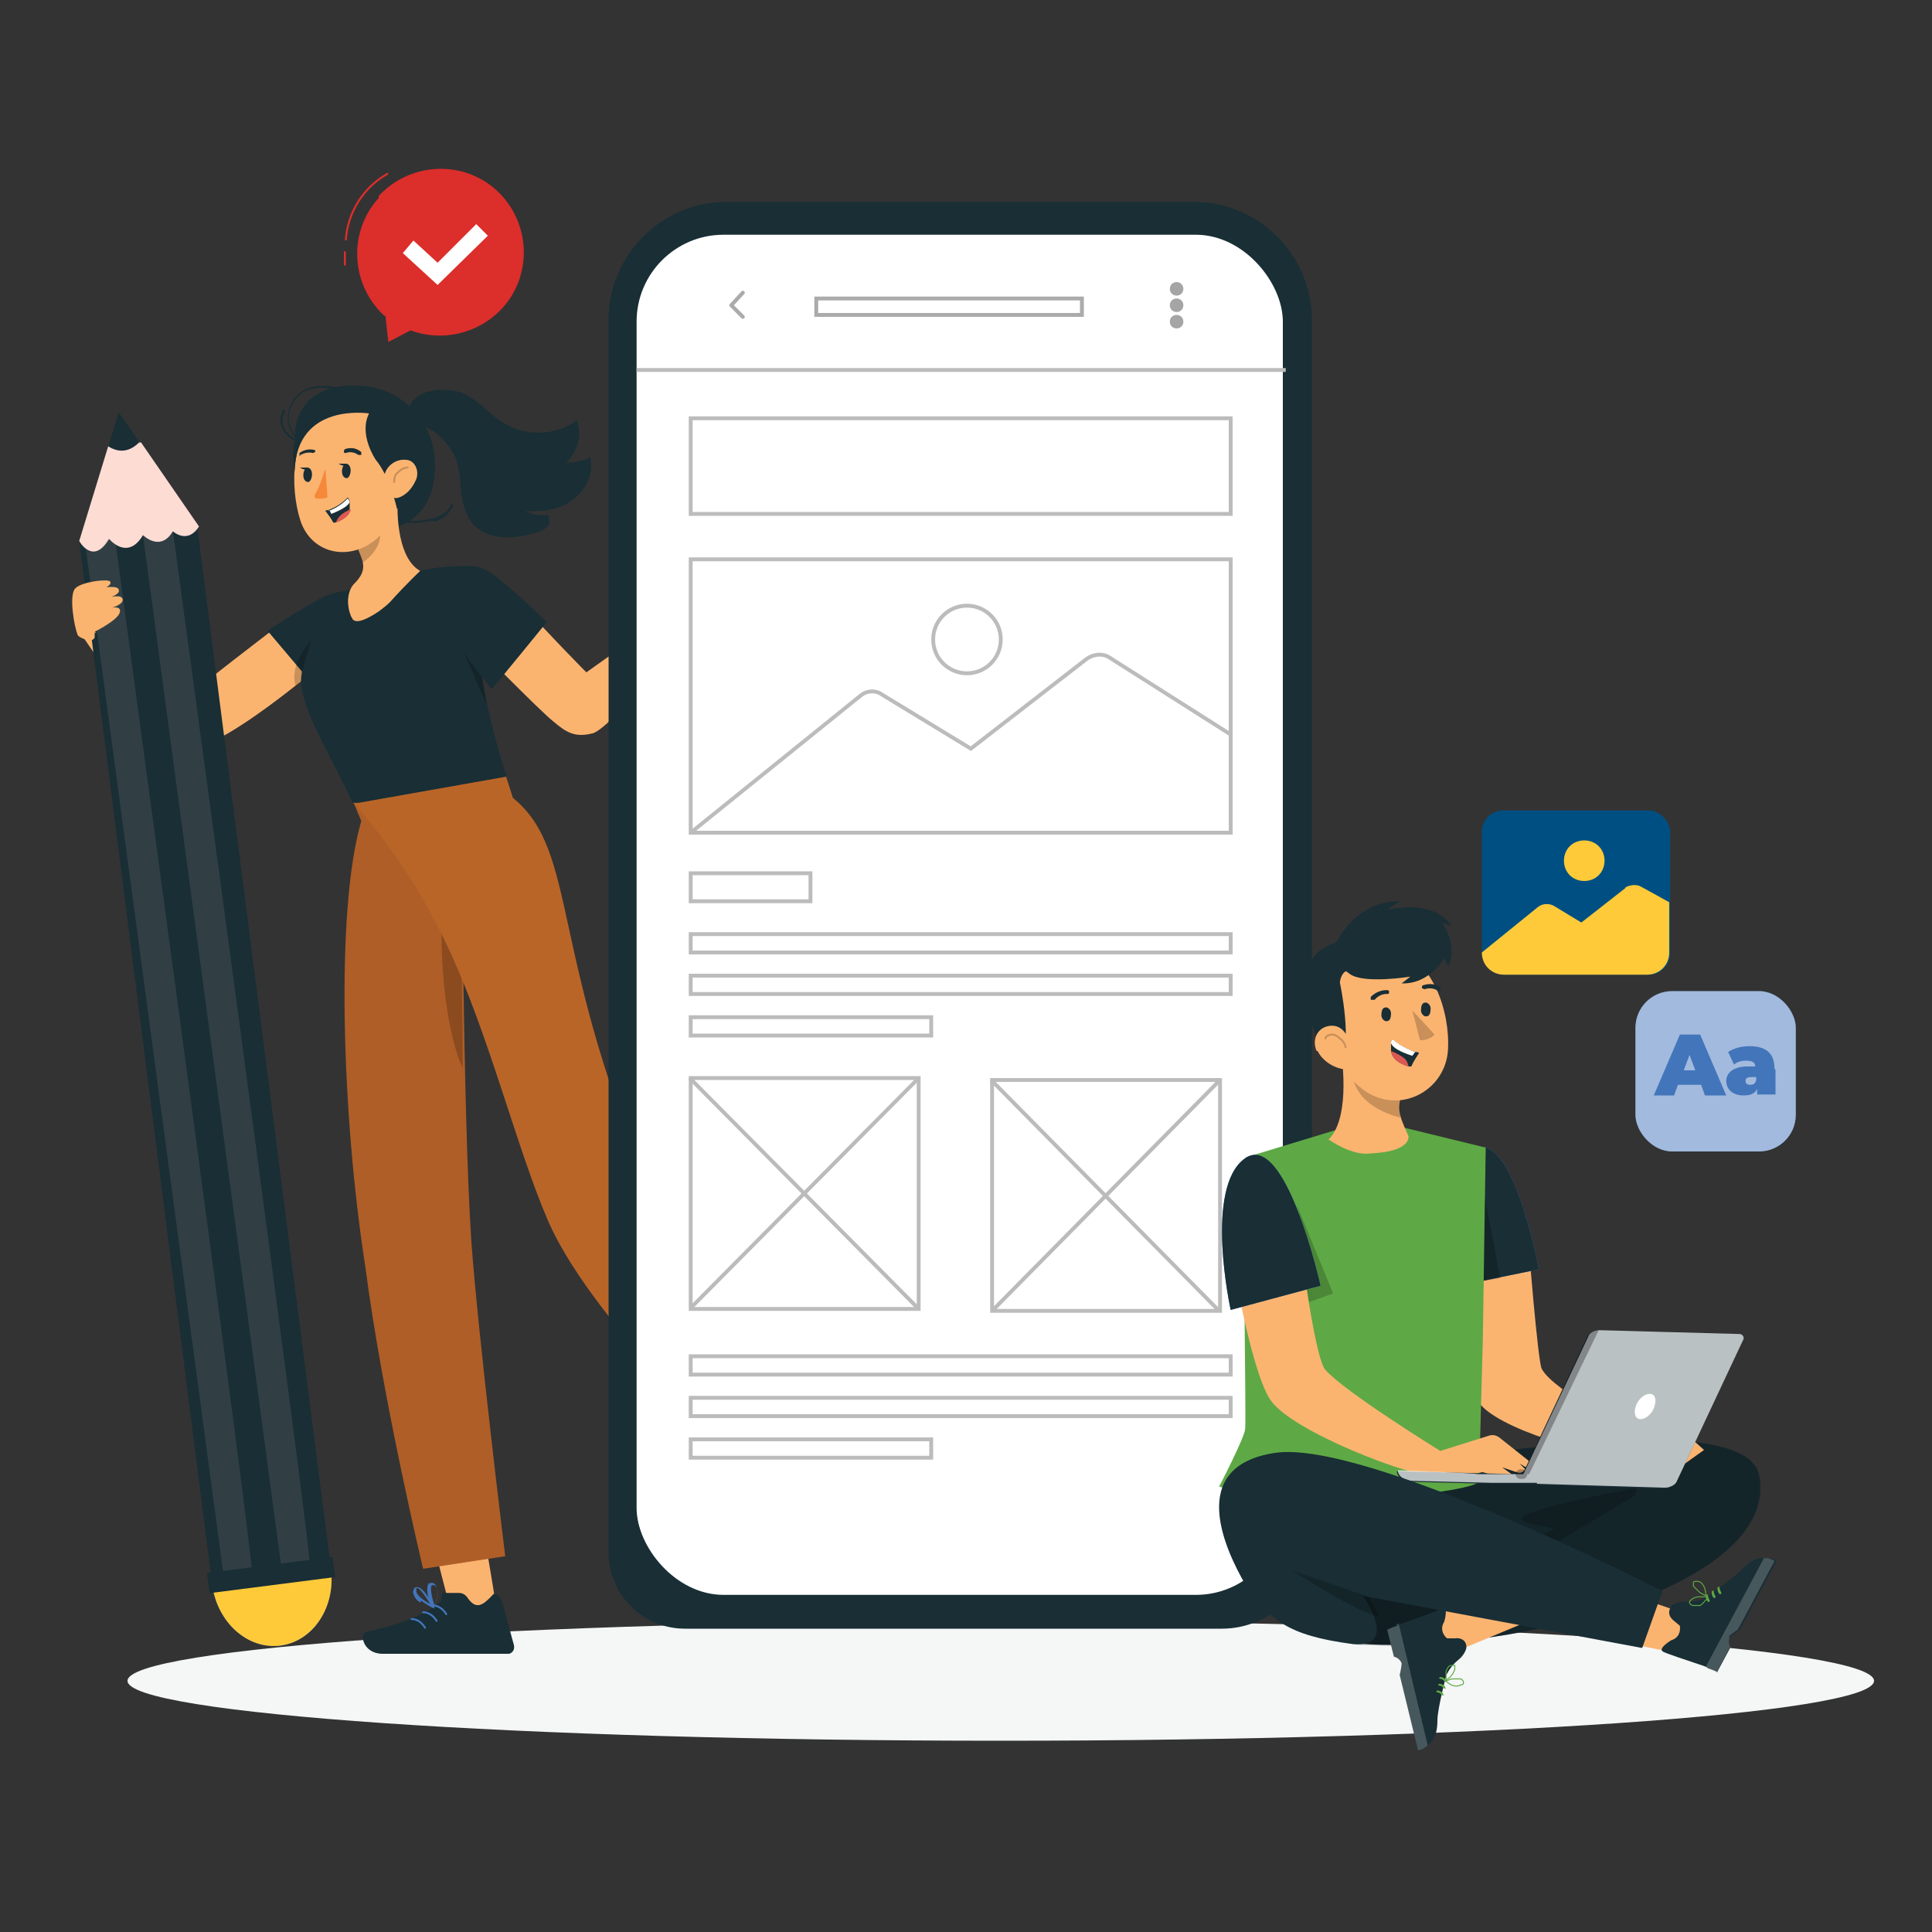 <?xml version="1.0" encoding="UTF-8"?>
<svg id="Layer_1" xmlns="http://www.w3.org/2000/svg" width="200" height="200" version="1.1" viewBox="0 0 200 200">
  <rect x="0" y="0" width="200" height="200" fill="#333333" stroke="none"/>
  <!-- Generator: Adobe Illustrator 29.2.1, SVG Export Plug-In . SVG Version: 2.1.0 Build 116)  -->
  <defs>
    <style>
      .st0 {
        fill: #af5e27;
      }

      .st1 {
        fill: #f6883a;
      }

      .st2, .st3, .st4, .st5, .st6 {
        isolation: isolate;
      }

      .st2, .st3, .st5, .st7, .st8 {
        opacity: .2;
      }

      .st9 {
        fill: #f5f6f6;
      }

      .st10, .st11, .st12 {
        opacity: .3;
      }

      .st13, .st14, .st3, .st4 {
        fill: #fff;
      }

      .st14 {
        opacity: .5;
      }

      .st15 {
        stroke: #bcbcbc;
      }

      .st15, .st16, .st17, .st7, .st18, .st19, .st12, .st20, .st21, .st22 {
        fill: none;
      }

      .st15, .st16, .st19, .st22 {
        stroke-miterlimit: 10;
      }

      .st15, .st19, .st20, .st22 {
        stroke-width: .4px;
      }

      .st23 {
        fill: #004f82;
      }

      .st16 {
        stroke: #5ea945;
      }

      .st16, .st12 {
        stroke-width: .1px;
      }

      .st24 {
        fill: #fcb45f;
      }

      .st11 {
        fill: #686969;
      }

      .st17, .st7, .st18, .st12, .st20, .st21 {
        stroke-linecap: round;
        stroke-linejoin: round;
      }

      .st17, .st7, .st12 {
        stroke: #000;
      }

      .st4 {
        opacity: .7;
      }

      .st5 {
        fill: #010101;
      }

      .st25 {
        fill: #a5a5a5;
      }

      .st7, .st18, .st21 {
        stroke-width: .2px;
      }

      .st26 {
        fill: #dc2e2b;
      }

      .st18 {
        stroke: #dc2e2b;
      }

      .st27 {
        fill: #4375ba;
      }

      .st28 {
        fill: #fbb470;
      }

      .st19 {
        stroke: #bbb;
      }

      .st29 {
        fill: #ba6528;
      }

      .st30 {
        fill: #dc5853;
      }

      .st20, .st22 {
        stroke: #ababab;
      }

      .st31, .st6 {
        fill: #192e35;
      }

      .st32 {
        fill: #ffca39;
      }

      .st21 {
        stroke: #4375ba;
      }

      .st33 {
        fill: #5ea945;
      }

      .st34 {
        fill: #fddcd4;
      }
    </style>
  </defs>
  <path class="st9" d="M194,174c0,3.4-40.5,6.2-90.4,6.2s-90.4-2.8-90.4-6.2,40.5-6.2,90.4-6.2,90.4,2.8,90.4,6.2Z"/>
  <g>
    <rect class="st27" x="169.3" y="102.6" width="16.6" height="16.6" rx="3.8" ry="3.8"/>
    <rect class="st14" x="169.3" y="102.6" width="16.6" height="16.6" rx="3.8" ry="3.8"/>
    <g>
      <path class="st27" d="M176.1,112.3h-2.4l-.4,1.1h-2.1l2.7-6.3h2.1l2.7,6.3h-2.2l-.4-1.1ZM175.5,110.8l-.6-1.6-.6,1.6h1.2Z"/>
      <path class="st27" d="M183.8,110.7v2.6h-1.9v-.6c-.2.5-.7.7-1.4.7-1.2,0-1.8-.7-1.8-1.5s.7-1.5,2.2-1.5h.8c0-.4-.3-.6-.9-.6s-.9.1-1.3.4l-.6-1.3c.6-.4,1.4-.6,2.2-.6,1.7,0,2.6.7,2.6,2.4ZM181.8,111.8v-.3h-.5c-.4,0-.6.1-.6.4s.2.4.5.4.5-.1.6-.5Z"/>
    </g>
  </g>
  <g>
    <rect class="st23" x="153.4" y="83.9" width="19.5" height="17" rx="2.2" ry="2.2"/>
    <path class="st32" d="M168.3,91.9l-4.6,3.6-2.8-1.7c-.5-.3-1.2-.3-1.7.1l-5.8,4.7h0c0,1.3,1,2.3,2.3,2.3h14.8c1.3,0,2.3-1,2.3-2.3v-5.2l-2.9-1.6c-.5-.3-1.2-.2-1.7.1Z"/>
    <path class="st32" d="M166.1,89.1c0,1.2-.9,2.1-2.1,2.1s-2.1-.9-2.1-2.1.9-2.1,2.1-2.1,2.1.9,2.1,2.1Z"/>
  </g>
  <g>
    <g>
      <path class="st26" d="M39.2,20.3c3.2-3.5,8.7-3.8,12.2-.6,3.5,3.2,3.8,8.7.6,12.2-2.5,2.7-6.3,3.5-9.5,2.3l-2.3,1.2-.3-2.7s0,0-.1,0c-3.5-3.2-3.8-8.7-.6-12.2Z"/>
      <path class="st18" d="M40.1,18c-2.5,1.4-4.1,4-4.3,6.8"/>
      <path class="st18" d="M35.7,26.1c0,.4,0,.9,0,1.3"/>
    </g>
    <polygon class="st13" points="45.3 29.5 41.7 26.2 42.8 24.9 45.3 27.2 49.3 23.2 50.5 24.4 45.3 29.5"/>
  </g>
  <g>
    <g>
      <g>
        <path class="st24" d="M68.4,64.5s-.5-1.1-.2-2,.3-1.8.6-2.5c.3-.7.6.3.7.8,0,.5.1,1.2.5,1,.4-.1,2.9-2.7,3.5-2.8.6,0,.3.4.3.4,0,0,.6-.6.9-.4,0,0,.2.3,0,.6-.5.7-1.7,2.2-1.7,2.2,0,0,1.7-1.8,2-2,.4-.3.7-.2.8,0,.2.3-1.7,2.5-1.7,2.6,0,0,1.1-1.3,1.6-1.2.5,0-.2.9-.9,1.6-.6.6-1.7,1.9-2.5,2.4-.9.6-1.6.9-2.5.4-.9-.5-1.3-1.2-1.3-1.2Z"/>
        <path class="st12" d="M73.6,59.7c-.5.5-.9,1-1.4,1.5"/>
        <path class="st12" d="M73.5,63.1c-.5-.8-1.1-1.4-1.9-1.8"/>
        <path class="st12" d="M70,62.4c.2.3.3.7.3,1,0,.4-.2.7-.4,1"/>
      </g>
      <path class="st28" d="M48.6,59s1.9-.3,5,3.1c3.9,4.3,7.1,7.5,7.1,7.5l8.3-5.9,2.1,2s-7.8,9.6-9.7,10.2c-1.9.5-2.8-.1-4.1-1.2-1.3-1-9.1-8.9-8.9-8.9.2,0,.2-6.8.2-6.8Z"/>
    </g>
    <path class="st28" d="M51.2,165.4c0-.3-.9-5.5-.9-5.5l-5.1,1.2,1.4,5.4,3.5.6,1.1-1.6Z"/>
    <path class="st28" d="M10.1,64.1c.3.2,9.3,8,9.4,7.9s9.4-7.4,10-7.7c.6-.3,3.6,5,3.3,5s-9.2,7.8-12.9,8.1c-3.7.2-11.6-11.9-11.6-11.9l1.8-1.4Z"/>
    <polygon class="st28" points="88.3 155 85.2 157.6 78.1 151.5 81.2 148.8 88.3 155"/>
    <g>
      <path class="st31" d="M82.4,156.6l1.1-1.2c.3-.3.6-.4,1-.3,1.6.2,1.7-.6,1.6-2.2.4-.5,1.1-.1,1.2,0l4,2.2c.3.2.5.6.3.9,0,0,0,.1-.1.2-1.4,1.4-2,2.1-3.8,3.8l-5.3,5.3c-1.4,1.5-3.2.3-2.7-.4,2.1-3.3,3.2-6,3.2-7.6,0-.3-.2-.2-.5-.8Z"/>
      <path class="st27" d="M81.3,158.8c.5,0,1-.2,1.5-.4,0,0,0,0,0-.1,0,0,0,0,0,0-.2,0-2.4-.8-2.8-.3,0,0-.1.2,0,.3,0,.2.2.4.3.5.4.2.7.2,1.1.1ZM82.4,158.3c-.6.2-1.7.5-2.2.2-.1,0-.2-.2-.3-.4,0,0,0,0,0-.1.3-.2,1.5,0,2.4.3Z"/>
      <path class="st27" d="M82.7,158.4s0,0,0,0c0,0,0,0,0,0,0,0-.7-2-1.8-1.7-.3,0-.3.2-.3.3,0,.5,1.4,1.4,2,1.5h0ZM81.1,156.7c.7,0,1.3,1,1.5,1.5-.7-.3-1.7-1-1.7-1.3,0,0,0,0,.2-.1h0Z"/>
      <path class="st21" d="M82.5,158.3c.4-.3,1.1-.5,1.6-.4"/>
      <path class="st21" d="M82.3,159.5c.4-.3,1.1-.5,1.6-.4"/>
      <path class="st21" d="M81.9,160.9c.4-.3,1.1-.5,1.6-.4"/>
    </g>
    <g>
      <g>
        <ellipse class="st27" cx="28.1" cy="163.2" rx="6.2" ry="7.2" transform="translate(-20.5 4.9) rotate(-7.3)"/>
        <ellipse class="st32" cx="28.1" cy="163.2" rx="6.2" ry="7.2" transform="translate(-20.5 4.9) rotate(-7.3)"/>
      </g>
      <polygon class="st31" points="8.2 56 12.3 42.7 20.4 54.4 34.2 161.9 21.9 163.5 8.2 56"/>
      <path class="st34" d="M14.4,45.8c-1,1-2.1,1.1-3.2.4l-3,9.8s1.4,2.6,3.1-.2c0,0,1.9,2.3,3.5-.4,0,0,1.8,1.8,3.1-.4,0,0,1.5,1.4,2.7-.5l-6-8.7Z"/>
      <path class="st11" d="M14.8,55.4l14.4,107.4,2.9-.4c.4-.2-14.2-107.4-14.2-107.4-1.3,2.2-3.1.4-3.1.4Z"/>
      <path class="st11" d="M11.2,55.8c-.9,1.6-1.7,1.5-2.3,1.1l14.3,106.6,2.9-.4c.4-.2-12.9-97.4-14.1-106.7-.5-.3-.7-.6-.7-.6Z"/>
      <rect class="st31" x="21.6" y="162" width="13.1" height="2.1" transform="translate(76.7 321.2) rotate(172.7)"/>
    </g>
    <g>
      <path class="st28" d="M9.8,65.4s2.4-1.2,2.6-2c.2-.7-.8-.5-.8-.5,0,0,1.1-.3,1.1-.8,0-.6-1.2-.3-1.2-.3,0,0,.9-.3.8-.7,0-.5-1.3-.3-1.3-.3,0,0,.6-.3.4-.6-.2-.3-2.9,0-3.6.7s-.1,4,.2,4.7c0,.2.3.5,1.3.7.2,0,.4-.1.5-.3v-.5c.1,0,.2,0,.2,0Z"/>
      <path class="st8" d="M11.5,62.9s0,0,0,0l-1.9.7s0,0,0,0c0,0,0,0,0,0l1.9-.7s0,0,0,0c0,0,0,0,0,0Z"/>
      <path class="st8" d="M11.3,61.8s0,0,0,0l-1.9.5s0,0,0,0c0,0,0,0,0,0l1.9-.5s0,0,0,0c0,0,0,0,0,0Z"/>
      <path class="st8" d="M10.8,60.8l-1.4.3s0,0,0,0c0,0,0,0,0,0l1.4-.3s0,0,0,0c0,0,0,0,0,0Z"/>
    </g>
    <g>
      <path class="st31" d="M45.9,164.9h1.6c.4,0,.7.2.9.5.9,1.3,1.6.8,2.7-.4.6,0,.8.7.9.9l1.2,4.4c.1.4-.1.8-.5.9,0,0-.1,0-.2,0h-12.9c-2,0-2.5-2.1-1.6-2.3,3.8-.8,6.5-2,7.6-3.1.2-.2,0-.3.2-.9Z"/>
      <path class="st27" d="M43.6,165.7c.4.3.9.6,1.3.8,0,0,0,0,.1,0,0,0,0,0,0,0-.1-.2-1.1-2.2-1.8-2.2-.1,0-.2,0-.3.1-.1.2-.2.4-.1.6.1.4.4.7.7.9ZM44.8,166.2c-.5-.3-1.5-.8-1.7-1.4,0-.1,0-.3,0-.4,0,0,0,0,.1,0,.3,0,1,1.1,1.5,1.9Z"/>
      <path class="st27" d="M44.9,166.4s0,0,0,0c0,0,0,0,0,0,0,0,.9-1.9,0-2.5-.2-.1-.4,0-.5,0-.4.4,0,2,.3,2.5h0ZM45,164.1c.6.4.2,1.6,0,2.1-.3-.7-.5-1.9-.3-2.1,0,0,0,0,.2,0h0Z"/>
      <path class="st21" d="M44.8,166.2c.6,0,1.1.4,1.4.9"/>
      <path class="st21" d="M43.8,166.9c.6,0,1.1.4,1.4.9"/>
      <path class="st21" d="M42.6,167.6c.6,0,1.1.4,1.4.9"/>
    </g>
    <g>
      <path class="st31" d="M33.7,62.2s-2.9,6.4-2.5,8.9c.5,3.4,3.4,7.6,6.2,13.9l15.7-2.4c-1.9-6.4-3.4-9.9-4.5-24-2.3,0-3.4.1-5.7.6-2.5.5-4.9,1.2-7.2,2-3,1.1-2,1-2,1Z"/>
      <path class="st31" d="M47.7,58.8s1-.6,2.6.2,6.3,5.4,6.3,5.4c0,0-5.6,6.9-5.7,6.9s-3.1-4-3.1-4l-.2-8.5Z"/>
    </g>
    <path class="st31" d="M31.5,69.8l-3.8-4.5s4.7-3.1,6-3.6c1.3-.5,2-.5,2-.5l-4.2,8.6Z"/>
    <g>
      <path class="st0" d="M37.4,85c-2.7,9.2-2,30.6.4,46,1.8,13.9,6,31.4,6,31.4l8.5-1.3s-2.8-22.8-3.5-32.5c-.9-13.4-1-45.2-1-45.2l-11.2-.3.8,1.9Z"/>
      <path class="st5" d="M47.9,95.3c-1.1-3-1.9-4.5-2.1-1.6-.4,6.2.5,13.4,2.1,16.9,0-5.3-.2-10.7,0-15.3Z"/>
      <path class="st29" d="M36.6,83.1s5.6,6,9.7,14.8c4.3,9.1,7.2,21,10.4,28.4,5,11.6,23.4,27.9,23.4,27.9l4.3-3.6s-13.1-18.5-16.6-26.4c-11.1-25.3-7.8-36-14.7-41.6l-.7-2.2-15.8,2.8Z"/>
    </g>
    <path class="st31" d="M31.1,45.8s0,0,0,0c0,0,0-.1,0-.2-1.2-.9-1.6-2.5-.8-3.8,1.2-2.4,4.3-1.5,4.3-1.5,0,0,.1,0,.2,0,0,0,0-.1,0-.2,0,0,0,0,0,0,0,0-3.3-.9-4.6,1.6-.8,1.4-.4,3.2.9,4.1,0,0,0,0,.1,0Z"/>
    <path class="st31" d="M31.3,45.9s0,0,0,0c0,0,0-.1,0-.1,0,0-1.4-.5-1.9-1.5-.2-.5-.2-1.2.1-1.7,0,0,0-.1,0-.2,0,0,0,0,0,0,0,0-.1,0-.2,0-.3.6-.4,1.3-.1,1.9.5,1.2,2,1.6,2,1.7,0,0,0,0,0,0Z"/>
    <path class="st31" d="M44.9,54c.9-.2,1.6-.8,2-1.6,0,0,0-.1,0-.2,0,0-.1,0-.2,0,0,0,0,0,0,0-.8,2.1-4.9,1.7-4.9,1.7,0,0-.1,0-.1.1,0,0,0,0,0,0,0,0,0,.1,0,.1,0,0,0,0,0,0,1,.1,2.1,0,3.1-.2Z"/>
    <path class="st31" d="M61.2,47.3c-.8.4-1.7.6-2.6.6,1.2-1.1,1.7-2.9,1.1-4.4-2.1,1.6-5.1,1.7-7.4.4-1.7-1-2.9-2.7-4.7-3.3-1.6-.5-4.9-.4-5.3,1.9l.7,1.7c1.2-.5,3.1,1.3,3.8,2.5.7,1.1.8,2.5.9,3.8.1,1.3.4,2.7,1.2,3.7.8.9,1.9,1.3,3,1.4,1.1.1,2.3-.1,3.4-.4.5-.1.9-.3,1.3-.6.3-.3.4-.9.1-1.3-.8.1-1.6,0-2.3-.4,1.7.1,3.5-.1,4.8-1.1,1.4-1,2.3-2.7,1.9-4.4Z"/>
    <path class="st31" d="M30.9,46.7c-.9-2.2,0-4.8,2-5.9,1.4-.9,3.2-1,5-.8,3.8.4,6.8,3.6,7.1,7.4.2,3.2-.7,6.6-5.1,7.5-8.8,1.8-8.9-8.2-8.9-8.2Z"/>
    <path class="st28" d="M43.5,59.1s-1.4,1.3-3.1,3.2c-.4.4-.8.7-1.2,1-1.2.8-2.3,1.3-2.7.8,0-.1-.2-.3-.2-.4-.4-1-.4-2.4.3-3.2.8-.8,1.2-1.5.9-2.5-.2-.6-.4-1.1-.7-1.7l1-.8,3.4-4.3c-.2,2.4.1,6.7,2.3,7.9Z"/>
    <path class="st8" d="M37.6,58.2c1-.7,2-2,1.7-3.2-.1-.5-.3-1-.5-1.3l-1.8,3.1c.2.4.3.7.5,1.4Z"/>
    <path class="st28" d="M41.5,46.8c0,4,.2,5.7-1.6,8-2.7,3.5-7.5,3-8.8-.9-1.1-3.4-1.1-9.4,2.6-11.5,3.6-2.1,7.7.4,7.8,4.4Z"/>
    <path class="st31" d="M36.3,48.7c0,.4-.2.8-.4.8-.3,0-.5-.3-.5-.7,0-.4.2-.8.4-.8.3,0,.5.3.5.7Z"/>
    <path class="st31" d="M32.3,49.1c0,.4-.2.8-.4.8-.3,0-.5-.3-.5-.7,0-.4.2-.8.4-.8.3,0,.5.3.5.7Z"/>
    <path class="st31" d="M37.2,47.1s-.1,0-.1,0c-.7-.5-1.3-.2-1.3-.2,0,0-.2,0-.2-.1,0-.1,0-.2.1-.3,0,0,.9-.4,1.7.3,0,0,0,.2,0,.3,0,0,0,0-.1,0Z"/>
    <path class="st31" d="M31.1,47.2s0,0-.1,0c0,0,0-.2,0-.3.8-.6,1.6-.3,1.6-.3,0,0,.1.1,0,.2,0,0-.2.1-.2.1,0,0-.6-.2-1.3.2,0,0,0,0-.1,0Z"/>
    <path class="st1" d="M33.6,48.7s-.4,1.5-1,2.5c-.1.2,0,.4.2.4.5.1,1.1-.1,1.1-.1l-.2-2.9Z"/>
    <path class="st31" d="M35.9,48h-.9c0-.1.6.5.9,0Z"/>
    <path class="st31" d="M31.9,48.4h-.9c0-.1.6.5.9,0Z"/>
    <path class="st31" d="M38.9,47.6s-1.8-2.6-.7-4.8c0,0-7.5-1.2-7.7,6,0,0-1.5-6.6,5.1-8,6.6-1.4,8.4,8.3,5.5,11.9,0,0-.7-3.3-2.2-5.1Z"/>
    <path class="st28" d="M43,49.8c-.4.9-1.1,1.5-1.7,1.7-1,.4-1.7-1.2-1.5-2.3.2-1,1.2-1.7,2.2-1.6,1,0,1.5,1.3,1,2.2Z"/>
    <path class="st7" d="M40.8,49.9c0-.4.1-.8.4-1,.3-.3.6-.5,1-.5"/>
    <path class="st31" d="M33.7,52.9c.3.4.6.8.8,1.2h.2c1.1-.5,1.5-1,1.5-1.5,0-.2,0-.5,0-.7,0-.1-.1-.3-.2-.4-.6.6-1.2,1-2,1.3-.2,0-.4.1-.4.1Z"/>
    <path class="st13" d="M34.1,52.8l.2.4c1-.4,1.7-.8,1.9-1.2,0-.1-.1-.3-.2-.4-.6.6-1.2,1-2,1.3Z"/>
    <path class="st30" d="M34.8,54.1c1.1-.4,1.5-1,1.5-1.4-.4.2-.8.4-1.1.7-.2.2-.4.5-.4.7Z"/>
  </g>
  <path class="st5" d="M31.2,69.8l1-3.5s-2.3,2.4-1.6,4.7l.6-.5v-.8Z"/>
  <path class="st5" d="M49.9,70.1s-1.9-2.5-1.9-2.6l2.4,5.5-.5-2.9Z"/>
  <g>
    <path class="st31" d="M75.2,20.9h48.4c6.7,0,12.2,5.5,12.2,12.2v126.2c0,5.1-4.2,9.3-9.3,9.3h-55.6c-4.4,0-7.9-3.6-7.9-7.9V33.1c0-6.7,5.5-12.2,12.2-12.2Z"/>
    <rect class="st13" x="65.9" y="24.3" width="66.9" height="140.8" rx="9" ry="9"/>
    <rect class="st22" x="84.5" y="30.9" width="27.5" height="1.7"/>
    <g>
      <path class="st25" d="M122.5,29.9c0,.4-.3.7-.7.7s-.7-.3-.7-.7.3-.7.7-.7.7.3.7.7Z"/>
      <path class="st25" d="M122.5,31.6c0,.4-.3.7-.7.7s-.7-.3-.7-.7.3-.7.7-.7.7.3.7.7Z"/>
      <path class="st25" d="M122.5,33.3c0,.4-.3.7-.7.7s-.7-.3-.7-.7.3-.7.7-.7.7.3.7.7Z"/>
    </g>
    <polyline class="st20" points="76.9 30.3 75.7 31.6 76.9 32.8"/>
    <rect class="st15" x="71.5" y="43.3" width="55.9" height="9.9"/>
    <path class="st15" d="M65.9,38.3h67.2"/>
    <rect class="st15" x="71.5" y="57.9" width="55.9" height="28.3"/>
    <path class="st15" d="M71.5,86.2l17.6-14.2c.6-.5,1.5-.6,2.2-.1l9.2,5.6,12-9.3c.7-.5,1.7-.6,2.4-.1l12.6,8"/>
    <ellipse class="st15" cx="100.1" cy="66.2" rx="3.5" ry="3.5"/>
    <rect class="st15" x="71.5" y="90.4" width="12.4" height="2.9"/>
    <rect class="st15" x="71.5" y="96.7" width="55.9" height="1.9"/>
    <rect class="st15" x="71.5" y="101" width="55.9" height="1.9"/>
    <rect class="st15" x="71.5" y="105.3" width="24.9" height="1.9"/>
    <rect class="st15" x="71.5" y="140.4" width="55.9" height="1.9"/>
    <rect class="st15" x="71.5" y="144.7" width="55.9" height="1.9"/>
    <rect class="st15" x="71.5" y="149" width="24.9" height="1.9"/>
    <g>
      <rect class="st15" x="71.5" y="111.6" width="23.6" height="23.9"/>
      <line class="st19" x1="71.5" y1="135.4" x2="95.1" y2="111.6"/>
      <line class="st19" x1="95" y1="135.4" x2="71.4" y2="111.6"/>
    </g>
    <g>
      <rect class="st15" x="102.7" y="111.8" width="23.6" height="23.9"/>
      <line class="st19" x1="102.7" y1="135.7" x2="126.3" y2="111.8"/>
      <line class="st19" x1="126.2" y1="135.7" x2="102.6" y2="111.8"/>
    </g>
  </g>
  <g>
    <g>
      <g>
        <path class="st6" d="M141.6,152.5s38.9-7.9,40.5.2c2.3,11.6-25.8,18.4-40.6,17.5-14.8-.9.1-17.7.1-17.7Z"/>
        <path class="st2" d="M141.6,152.5s38.9-7.9,40.5.2c2.3,11.6-25.8,18.4-40.6,17.5-14.8-.9.1-17.7.1-17.7Z"/>
        <path class="st2" d="M169.3,154.8l-18.5,11,2.3,3.5s-1.3,1.9-3.6-4l11.4-7.1s-3.5-.5-3.4-1c.2-.9,7.9-2.4,11.5-3.1.2,0,.4,0,.4.2,0,.2,0,.4-.2.4Z"/>
        <path class="st2" d="M150.2,164.5l3,5.2c-3.9.6-7.8.8-11.8.6-1.3,0-2.6-.3-3.8-.8l-1-2.1,2.5-4.7,11.1,1.8Z"/>
        <g>
          <polygon class="st28" points="156.3 162.6 148.1 167.5 149.4 171.5 159 167.5 156.3 162.6"/>
          <g>
            <path class="st31" d="M143.6,168.7l.7,2.8s.6.1.8.7c0,.3-.2,1.2-.2,1.2l1.9,7.8s.5-.1.7-.3c.3-.2.5-.4.6-.5.6-.6.7-1.6.7-2.3,0-1.2.9-4.6.9-4.6,0,0,.3-.9,1.3-1.7.5-.4.8-1,.8-1.3,0-.7-.6-1-1.2-.9h-.8c-.5-.4-.7-1.1-.3-1.7,0,0,.5-1.7-.2-1.4-.4.2-2.2.9-3.7,1.4-.3.1-.7.2-.9.4h0c-.6.2-1,.4-1,.4Z"/>
            <path class="st33" d="M149.4,175.4s0,0,0-.1c-.2-.2-.4-.3-.6-.3-.1,0-.2.2,0,.2.2,0,.4.2.5.3,0,0,.1,0,.2,0,0,0,0,0,0,0Z"/>
            <path class="st33" d="M149.6,174.7s0,0,0-.1c-.2-.2-.4-.3-.6-.3-.1,0-.2.2,0,.2.2,0,.4.2.5.3,0,0,.1,0,.2,0,0,0,0,0,0,0Z"/>
            <path class="st33" d="M149.7,174s0,0,0-.1c-.2-.2-.4-.3-.6-.3-.1,0-.2.2,0,.2.2,0,.4.2.5.3,0,0,.1,0,.2,0,0,0,0,0,0,0Z"/>
          </g>
          <path class="st3" d="M144.6,168.3h0c-.6.2-1,.4-1,.4l.7,2.8s.6.1.8.7c0,.3-.2,1.2-.2,1.2l1.9,7.8s.5-.1.7-.3c.1,0,.2-.2.3-.2l-3-12.6c0,0-.1,0-.2,0Z"/>
          <path class="st16" d="M149.6,174c.3,0,.5-.2.8-.2.3,0,.6,0,.8,0,.1,0,.2.1.3.3,0,.1,0,.3-.2.3-.2.1-.5.2-.8.1-.3,0-.7-.4-1-.6"/>
          <path class="st16" d="M149.6,174c.2-.2.5-.3.6-.5.2-.2.3-.4.4-.7,0-.1,0-.3,0-.4,0,0-.3,0-.4,0-.2,0-.4.3-.5.6,0,.2,0,.8,0,1.1"/>
        </g>
      </g>
      <path class="st28" d="M158.2,128.4s1,12.6,1.4,13.3c1.2,2.3,9.5,6.5,9.5,6.5l4.3-.8,3,2.7-2.1,1.5-2.4-1c-1.3.2-2.6.3-4,.2-2.2,0-13.3-2.8-15-5.9-1.7-3-1.7-17.2-1.7-17.2l6.8.6Z"/>
      <g>
        <path class="st27" d="M151.1,133.2s-3-11.1,1.2-14.1c4.2-2.9,7,12.3,7,12.3l-8.3,1.7Z"/>
        <path class="st31" d="M151.1,133.2s-3-11.1,1.2-14.1c4.2-2.9,7,12.3,7,12.3l-8.3,1.7Z"/>
        <path class="st33" d="M153.1,153.4l.4-14.6.3-20-8.6-2.1h-6c0,0-10.2,3.1-10.2,3.1l-.3,4.9s.3,22.6.2,23.2c0,.8-2.7,6-2.7,6,10.7,2.8,27,.3,26.8-.5Z"/>
        <polygon class="st8" points="153.6 132.6 153.7 123.9 155.3 132.3 153.6 132.6"/>
        <path class="st8" d="M135.3,133.5c.3,0,1.4-.4,1.4-.4l-2.5-8.5,3.8,9.3-2.5.9-.2-1.4Z"/>
      </g>
      <g>
        <path class="st28" d="M134.3,126.5s1.7,14,2.9,15.3c2,2.3,11.9,8.4,11.9,8.4l5.1-1.6c.4-.1.7,0,1,.2l3.4,2.7-.3.3c-.1.1-.4.1-.5,0l-.5-.3.6.6-.2.2c-.2.2-.5.2-.7.1l-1.5-.5,1.4,1c-.3.3-.8.3-1.2.2l-2.2-.7c-1.6.3-3.1.5-4.7.5-2.7,0-15.1-4.7-17.3-8-2.2-3.3-4.3-16.7-4.3-16.7l7.3-1.9Z"/>
        <g>
          <path class="st27" d="M127.4,135.6s-2.8-12.7,1.5-15.7c4.2-2.9,7.8,13.2,7.8,13.2l-9.3,2.5Z"/>
          <path class="st31" d="M127.4,135.6s-2.8-12.7,1.5-15.7c4.2-2.9,7.8,13.2,7.8,13.2l-9.3,2.5Z"/>
        </g>
      </g>
      <g>
        <path class="st31" d="M160.6,152.7l-7.8-.2-8.2-.2s0,0,0,0c0,.6.7,1.1,1.5,1.1l8.2.2h4.7c0,.1,0,.1,0,.1,0,0,0,0,0,0l13.1.4c.8,0,1.5-.5,1.5-1.1l-13.1-.4Z"/>
        <path class="st31" d="M172.4,154l-14.6-.4c-.3,0-.5-.2-.4-.4,0,0,0,0,0-.1l6.9-14.7c.2-.4.7-.7,1.2-.7l14.6.4c.2,0,.4.2.4.4,0,0,0,0,0,.1l-6.9,14.7c-.2.4-.7.7-1.2.7Z"/>
        <path class="st4" d="M180.2,138.1l-14.6-.4c-.6,0-1.1.3-1.2.7l-6.7,14.2h-4.8c0-.1-8.2-.4-8.2-.4,0,0,0,0,0,0,0,.6.7,1.1,1.5,1.1l8.2.2h4.7c0,.1,0,.1,0,.1,0,0,0,0,0,0l13.1.4c.3,0,.5,0,.7-.1.3-.1.6-.3.7-.6l6.9-14.7s0,0,0-.1c0-.2-.2-.4-.4-.4Z"/>
        <path class="st13" d="M171.2,145.8c-.3.7-1,1.2-1.5,1.1-.5-.1-.6-.8-.3-1.5s1-1.2,1.5-1.1c.5.1.6.7.3,1.5Z"/>
        <g class="st10">
          <line class="st17" x1="157.4" y1="152.6" x2="157.6" y2="152.6"/>
          <path d="M164.3,138.4l-6.7,14.2h.7s7.2-14.9,7.2-14.9c-.6,0-1.1.3-1.2.7Z"/>
        </g>
      </g>
      <g>
        <g>
          <polygon class="st28" points="164.2 169.3 173.5 171.1 175.2 167.3 165.3 163.9 164.2 169.3"/>
          <g>
            <path class="st31" d="M177.7,173.2l1.4-2.6s-.3-.5,0-1.1c.2-.3,1-.8,1-.8l3.8-7.1s-.5-.3-.7-.3c-.3,0-.6,0-.8,0-.9,0-1.6.7-2.1,1.2-.8.8-3.7,2.9-3.7,2.9,0,0-.8.5-2.1.4-.7,0-1.3.2-1.5.5-.4.6-.2,1.1.3,1.5l.6.5c.1.7-.2,1.3-.9,1.5,0,0-1.5.9-.8,1.2.4.2,2.2.8,3.7,1.3.3.1.7.2.9.4h0c.6.2,1,.4,1,.4Z"/>
            <path class="st33" d="M177.8,164.3s0,0,0,.1c0,.2,0,.4.2.6,0,.1.2,0,.2-.1-.1-.2-.2-.4-.2-.6,0,0,0-.1-.1,0,0,0,0,0,0,0Z"/>
            <path class="st33" d="M177.2,164.7s0,0,0,.1c0,.2,0,.4.2.6,0,.1.2,0,.2-.1-.1-.2-.2-.4-.2-.6,0,0,0-.1-.1,0,0,0,0,0,0,0Z"/>
            <path class="st33" d="M176.6,165.1s0,0,0,.1c0,.2,0,.4.2.6,0,.1.2,0,.2-.1-.1-.2-.2-.4-.2-.6,0,0,0-.1-.1,0,0,0,0,0,0,0Z"/>
          </g>
          <path class="st3" d="M178.9,169.5c.2-.3,1-.8,1-.8l3.8-7.1s-.5-.3-.7-.3c-.1,0-.3,0-.4,0l-6.1,11.4c0,0,.1,0,.2,0h0c.6.2,1,.4,1,.4l1.4-2.6s-.3-.5,0-1.1Z"/>
          <path class="st16" d="M176.7,165.2c-.3-.1-.5-.2-.8-.4-.2-.2-.4-.4-.6-.6,0-.1,0-.3,0-.4,0-.1.2-.1.4-.1.3,0,.5.2.6.4.2.2.3.8.3,1.1"/>
          <path class="st16" d="M176.7,165.3c-.3,0-.6,0-.8,0-.3,0-.6.1-.8.3-.1,0-.2.2-.2.3,0,.1.1.2.3.3.2,0,.5,0,.8,0,.2-.1.6-.6.8-.8"/>
        </g>
        <path class="st31" d="M128.9,164c-1.9-3.3-6.3-12.2,3.1-13.6,9.4-1.4,40.1,14.3,40.1,14.3l-2.1,5.9-28.9-5.4s3.8,5.4-1,5c-7-.9-8.6-2.6-11.2-6.1Z"/>
        <path class="st2" d="M141.7,165.3l-7.9-2.7s6.6,4.3,9,4.8l-1.1-2.1Z"/>
      </g>
    </g>
    <g>
      <path class="st28" d="M137.5,118c2.1-2,1.7-7.5,1.1-10.4l6.7,5.1c-.1.3-.2.7-.3,1-.2.6-.2,1.3,0,1.9.1.5.8,2,.8,2,0,0,.4,1.6-3.9,1.8-1.9.3-4.3-1.4-4.3-1.4Z"/>
      <path class="st2" d="M140,110.5c-.2,3.4,3.3,4.8,5,5.2-.1-.6-.1-1.3,0-1.9l-5-3.3Z"/>
      <g>
        <g>
          <path class="st28" d="M137.4,105.2c1,3.9,1.5,6.1,4,7.8,3.7,2.4,8.3-.2,8.5-4.4.2-3.7-1.5-9.5-5.8-10.3-4.2-.8-7.6,3-6.6,6.9Z"/>
          <path class="st31" d="M135.7,99.9c.1-2.4,6.2-3.6,8.1-2.7.3.1-2.9,2.5-2.7,2.4l-1.6.9c-.3,0-.7.4-.8,1.2,0,0,1.4,6.4,0,8.7-1.7-.4-2.2-3-3-4.4-1.2-2.1-2.7-5.3.2-6Z"/>
          <path class="st28" d="M136.4,108.8c.5,1,1.5,1.6,2.3,1.8,1.3.4,1.5-1,1.2-2.2-.3-1.1-.9-2.4-2.3-2.2-1.3.2-1.8,1.5-1.3,2.6Z"/>
          <path class="st31" d="M143,105.1c0,.4.4.7.6.6.3,0,.4-.4.4-.8,0-.4-.4-.7-.6-.6-.3,0-.4.4-.4.8Z"/>
          <path class="st31" d="M147.1,104.6c0,.4.4.7.6.6.3,0,.4-.4.4-.8,0-.4-.4-.7-.6-.6-.3,0-.4.4-.4.8Z"/>
          <path class="st2" d="M146.2,104.6s1.7,1.8,2.3,2.5c-.5.6-1.5.6-1.5.6l-.8-3.1Z"/>
          <path class="st31" d="M142.1,103.5c0,0,.1,0,.2,0,.6-.7,1.3-.6,1.3-.6.1,0,.2,0,.2-.2,0-.1,0-.2-.2-.2,0,0-.9-.1-1.7.7,0,0,0,.2,0,.3,0,0,0,0,0,0Z"/>
        </g>
        <path class="st7" d="M137.2,107.5c.1-.3.4-.4.7-.4.3,0,.6.2.8.4.3.2.5.5.6.9"/>
      </g>
      <path class="st31" d="M149.1,102.5s0,0,0,0c0,0,0-.2,0-.3-.9-.6-1.7-.2-1.8-.2-.1,0-.1.2-.1.3,0,0,.2.1.3.1,0,0,.7-.3,1.4.2,0,0,.1,0,.2,0Z"/>
      <g>
        <path class="st31" d="M146.9,109c-.3.5-.6.9-.8,1.4,0,0-.2,0-.3,0-1.3-.4-1.7-1-1.8-1.6,0-.3,0-.6,0-.8,0-.2,0-.3.2-.4.5.6,1.7,1.1,2.3,1.3.3,0,.4.1.4.1Z"/>
        <path class="st13" d="M146.5,108.9l-.3.4c-1.2-.4-2-.8-2.2-1.3,0-.2,0-.3.2-.4.6.6,1.7,1.1,2.3,1.3Z"/>
        <path class="st30" d="M145.8,110.4c-1.3-.4-1.7-1-1.8-1.6.5.2.9.4,1.3.7.3.2.4.5.5.8Z"/>
      </g>
      <path class="st31" d="M137.6,99.2s1.8-6,7.4-5.9c-.5.2-1,.5-1.3.9,0,0,4.6-1.3,6.6,1.7l-1-.4s1.7,2.5.6,4.5l-.4-.8s-1.5,2.7-4.4,2.6l.9-.7s-4.9.8-6.3-.3c-.7-.5-1.4-1-2-1.7Z"/>
    </g>
  </g>
</svg>